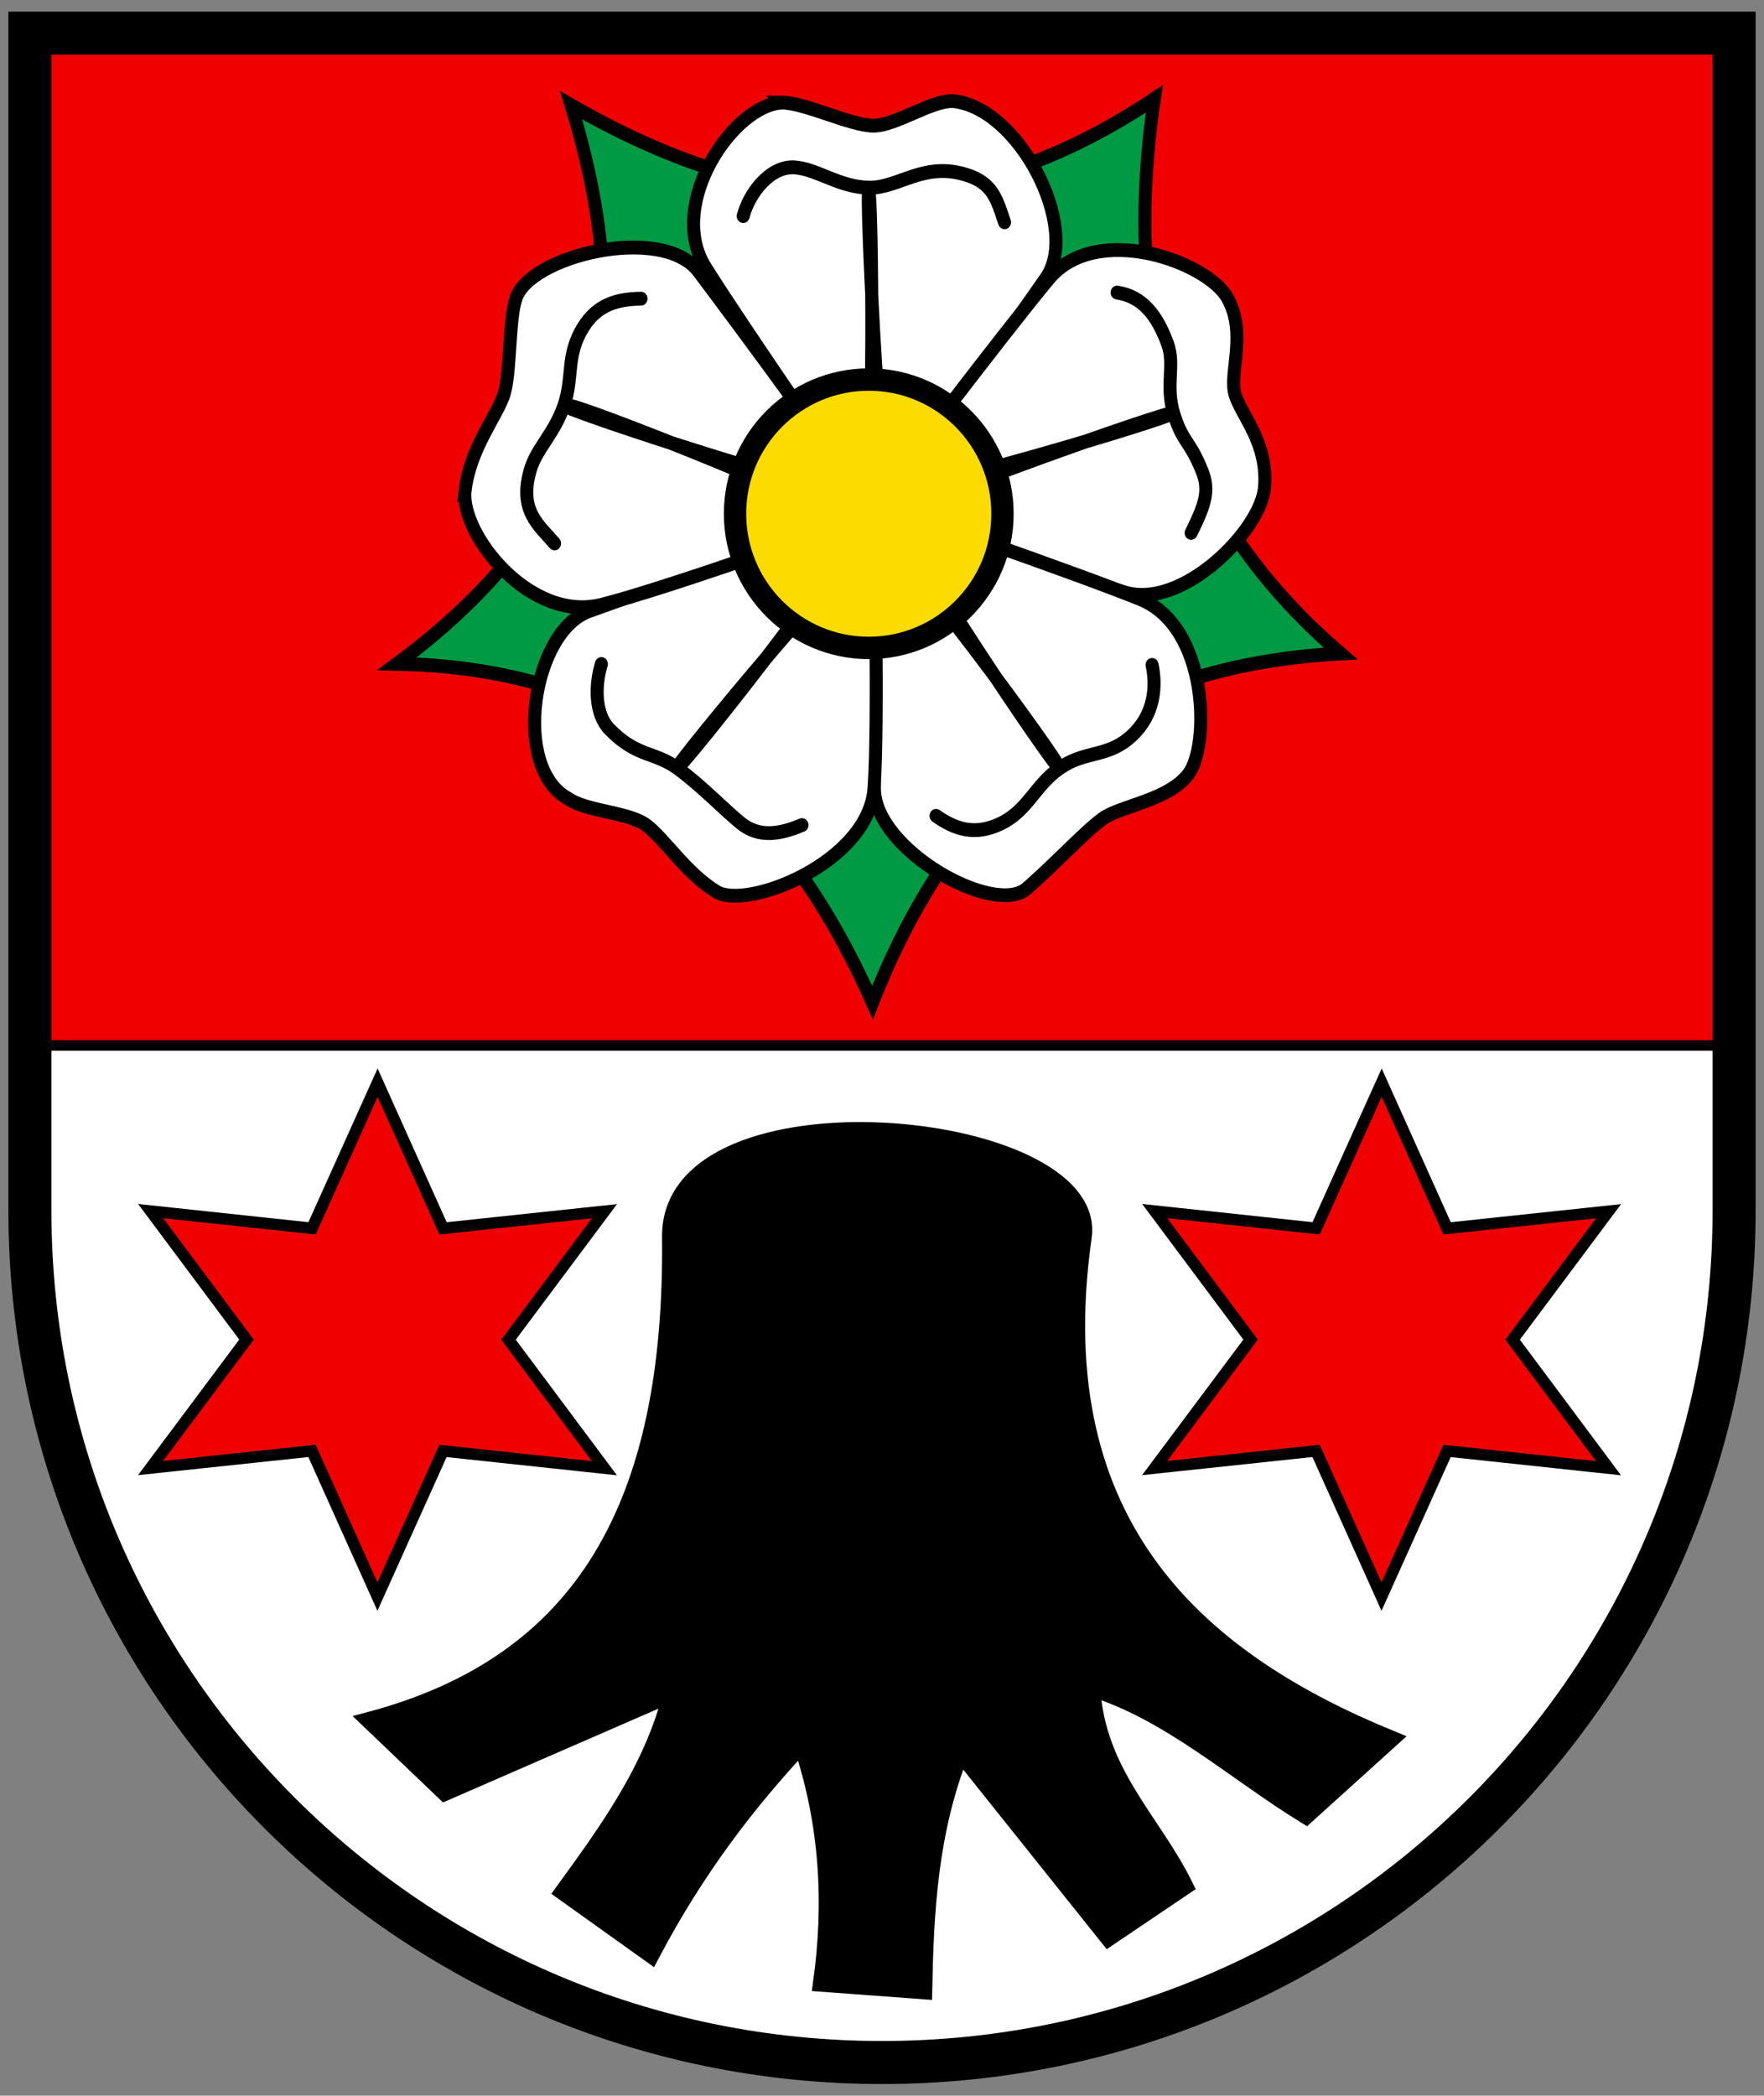 <svg width="410" height="487" xmlns="http://www.w3.org/2000/svg"><rect width="100%" height="100%" fill="#808080" stroke="none"/><g stroke-width="1.565"><path d="M6.87 7.571v283.88c0 102.888 88.685 186.294 198.09 186.294s198.09-83.406 198.09-186.294V7.57z" fill="#fff"/><path fill="#f00000" stroke="#000" stroke-width="3.947" d="M1.261 1.167h600.48v380.57H1.261z" transform="matrix(.66 0 0 .619 5.88 6.643)"/><g stroke-width="1.601"><g stroke-width="1.667"><g stroke-linecap="round" transform="matrix(.605 0 0 .643 21.18 15.911)"><circle transform="matrix(.417 0 0 .393 98.75 7.523)" cx="480" cy="390" r="50" fill="none" stroke="#333" stroke-linejoin="round" stroke-width="4.118"/><circle transform="matrix(.417 0 0 .393 98.75 7.523)" cx="480" cy="390" r="295" fill="none" stroke="#333" stroke-linejoin="round" stroke-width="4.118"/><path d="M408.45 11c-12.219 78.166 5.31 146.97 71.551 200.44-97.501 4.988-149.92 54.469-179.82 126.18-35.571-75.656-93.235-120.92-182.68-122.46 86.942-60.509 90.179-129.8 66.911-201.87 70.607 38.317 144.21 47.843 224.04-2.303z" fill="#094" stroke="#000" stroke-width="5.001"/></g><g fill="#fff" stroke="#000" stroke-linecap="round" stroke-width="5.001"><path d="M265.46 12.322c8.544 0 26.516 8.345 35.061 8.345 8.544 0 21.802-8.901 30.347-8.901 25.647 2.081 49.296 45.947 35.945 63.977-13.218 17.85-64.846 87.245-66.586 85.117-4.588-5.612-50.635-68.51-64.229-89.011-15.162-22.868 10.883-58.804 29.463-59.526z" transform="matrix(.605 0 0 .643 21.18 15.911)"/><path d="M436.58 82.982c7.684 13.049.296 27.397 2.936 35.069 2.64 7.672 12.7 17.4 11.273 33.399-1.38 15.482-31.575 44.286-53.753 37.901s-100.44-26.022-98.836-28.242c4.235-5.854 53.366-66.636 69.819-85.177 18.35-20.68 60.878-5.998 68.56 7.05z" transform="matrix(.605 0 0 .643 21.18 15.911)"/><path d="M421.48 255.12c-7.87 9.564-26.023 11.319-32.935 16.06-6.912 4.742-16.583 14.811-29.027 25.154-12.443 10.343-58.168-13.775-58.592-35.77-.42-21.777-2.157-103.72.575-102.97 7.206 1.994 77.725 25.1 101.49 34.144 26.503 10.087 26.825 53.251 18.492 63.378z" transform="matrix(.605 0 0 .643 21.18 15.911)"/><path d="M240.24 297.55c-11.7-6.713-20.139-19.389-27.052-24.131-6.912-4.742-23.18-4.898-30.093-9.64-21.617-11.211-13.569-60.6 8.457-67.777 21.807-7.106 109.07-38.525 109.16-35.838.218 7.086 1.848 75.736.08 99.866-1.97 26.914-48.848 44.233-60.548 37.52z" transform="matrix(.605 0 0 .643 21.18 15.911)"/><path d="M143.66 152.66c1.86-15.26 12.279-27.115 14.919-34.787s1.895-26.778 4.536-34.449c4.614-15.642 56.264-27.573 70.3-10.013 13.898 17.385 68.98 87.144 66.298 88.049-7.071 2.386-78.768 26.52-103.62 32.39-27.721 6.547-54.312-25.764-52.431-41.19z" transform="matrix(.605 0 0 .643 21.18 15.911)"/><path d="M182.08 121.86c0 1.573 109.62 35.424 114.62 31.883 4.583-3.54 3.3-109.38 2.05-109.38s3.941 103.3 7.691 107.24c3.75 4.327 109.39-25.808 108.98-26.989-.416-1.18-102.95 32.586-105.03 37.306-1.666 4.72 60.034 91.328 61.284 90.542 1.25-.787-63.007-83.471-69.257-83.077-5.208 0-77.826 81.897-76.993 83.077 1.25.787 70.687-82.271 68.603-86.991-1.666-4.72-110.27-45.577-111.1-43.61z" stroke-linejoin="round" transform="matrix(.605 0 0 .643 21.18 15.911)"/></g><g stroke="#000" transform="matrix(.605 0 0 .643 21.18 15.911)"><circle transform="matrix(.375 0 0 .354 118.75 22.864)" cx="480" cy="390" r="137" fill="#fcdb00" stroke-width="22.876"/><g stroke-linecap="round" stroke-width="5.001" fill="none"><path d="M250.51 53.345c2.4-8.495 10.452-18.127 19.658-17.6 8.645.495 17.171 7.18 28.721 7.34 11.55.16 21.091-9.673 37.801-4.51 9.92 3.066 11.346 9.118 14.225 17.012M394.16 80.987c9.749 1.394 15.403 8.207 19.406 18.575 2.966 7.682-1.01 14.892 2.397 25.313s5.931 9.198 10.828 20.619c3.021 7.045 1.187 12.15-4.191 22.341M407.59 215.56c1.557 6.779 1.71 18.361-9.24 26.764-8.662 6.646-16.905 4.333-26.349 10.613-9.443 6.28-12.145 15.222-22.51 19.948-9.996 4.558-17.647 2.02-24.89-2.768M273.09 273.44c-8.445 3.333-16.565 4.711-23.684-.824-6.686-5.197-14.356-12.813-23.601-19.352-9.245-6.538-15.878-4.113-26.604-14.402-5.647-5.417-5.755-15.638-3.17-23.622M178.04 171.64c-5.967-6.552-13.929-11.819-9.303-26.61 2.452-7.842 9.193-12.946 12.923-23.268 3.73-10.321.665-17.985 7.348-28.183 5.544-8.458 13.394-10.234 22.235-10.38"/></g></g></g><g stroke="#000"><path d="M374.67 446.05c-15.398 110.28 44.777 159.83 113.3 188.48l-31.119 28.683c-26.195-16.422-50.359-38.939-79.035-47.916 1.833 32.026 22.458 49.957 34.268 74.499l-27.969 19.234-54.552-69.587c-11.59 29.845-13.068 59.689-13.648 89.534l-37.418-2.813c4.113-29.957 2.525-59.914-7.349-89.87-19.724 21.584-38.665 46.302-55.602 79.034l-32.169-23.433c14.758-20.776 32.945-45.568 39.854-74.499l-83.572 37.081-27.633-26.92c78.67-21.32 111.95-80.636 110.87-181.5-.648-60.647 158.08-45.21 151.77 0z" fill-rule="evenodd" stroke-width="6.494" transform="matrix(.631 0 0 .619 15.279 11.35)"/><path transform="matrix(.566 0 0 .555 45.746 61.35)" d="m579.69 504.21-66.28-7.229-26.919 60.997-26.88-61.014-66.284 7.187 39.4-53.786-39.366-53.811 66.28 7.228 26.919-60.997 26.88 61.014 66.284-7.186-39.4 53.786z" fill="#f00000" stroke-width="4.803"/><path transform="matrix(.566 0 0 .555 -187.63 61.35)" d="m579.69 504.21-66.28-7.229-26.919 60.997-26.88-61.014-66.284 7.187 39.4-53.786-39.366-53.811 66.28 7.228 26.919-60.997 26.88 61.014 66.284-7.186-39.4 53.786z" fill="#f00000" stroke-width="4.803"/></g></g></g><path d="M6.951 7.698v273.55c0 109.38 88.67 198.05 198.05 198.05s198.05-88.669 198.05-198.05V7.698z" fill="none" stroke="#000" stroke-width="10"/></svg>